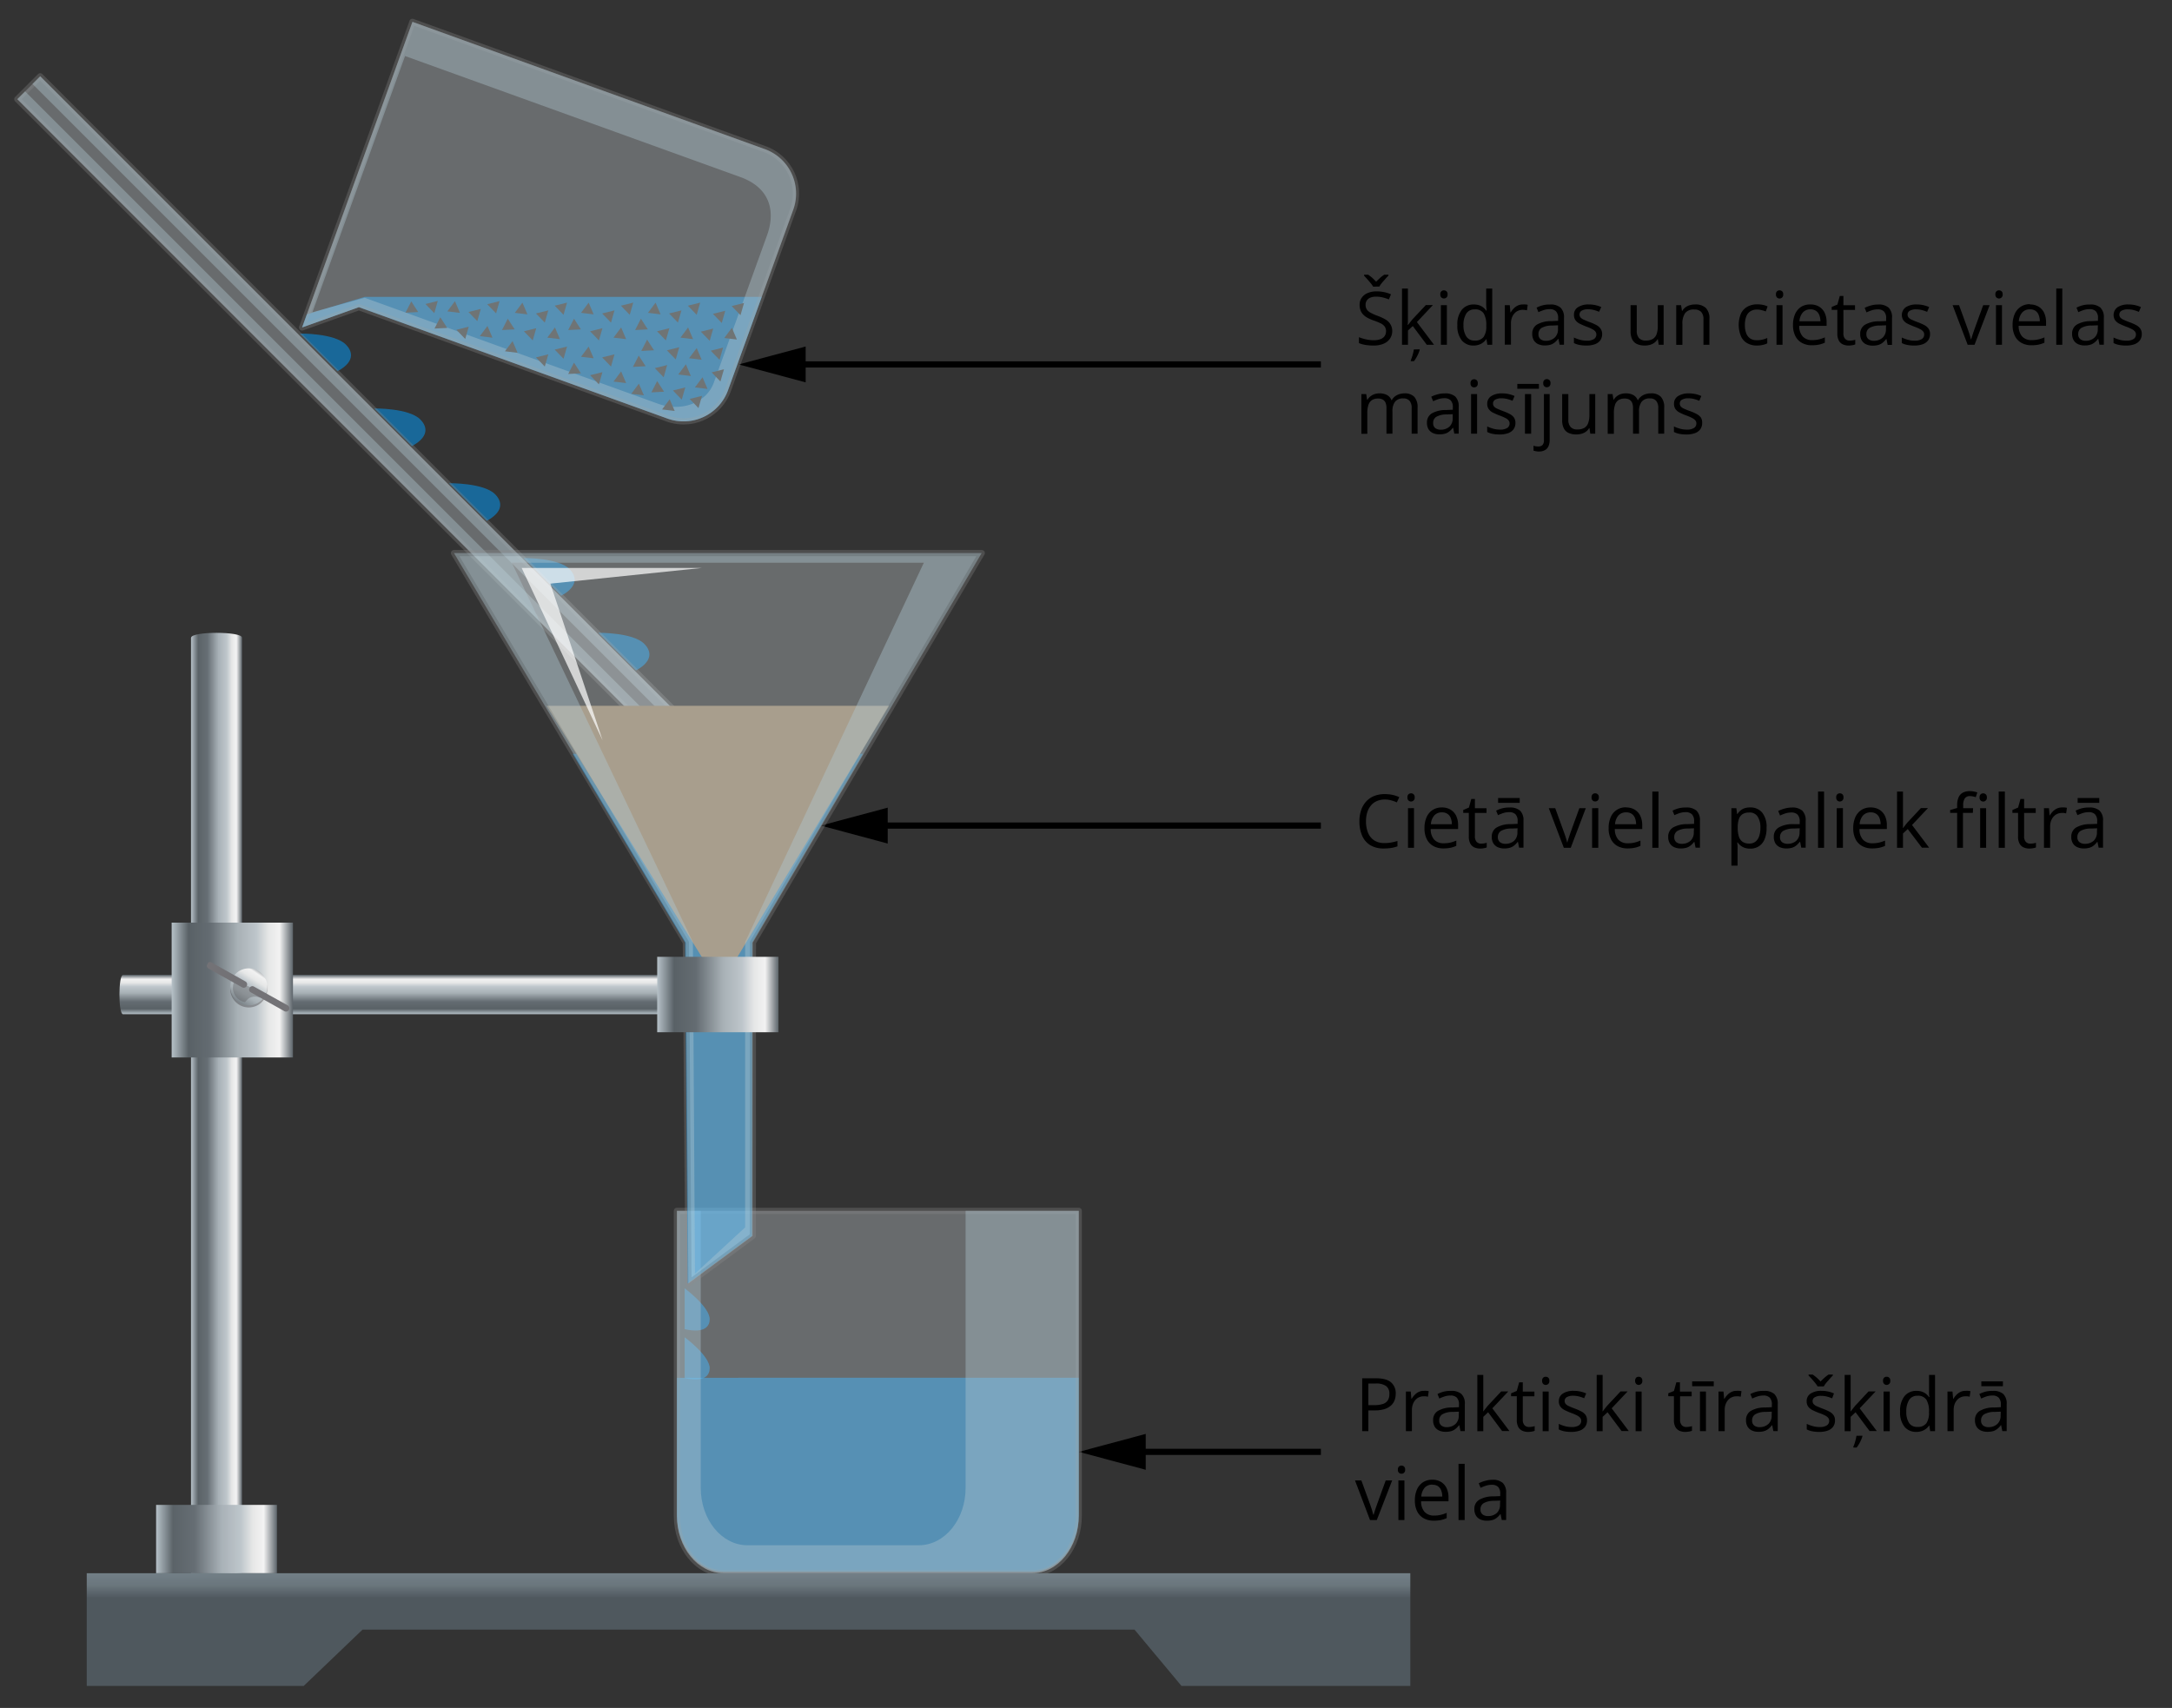 <svg xmlns="http://www.w3.org/2000/svg" xmlns:xlink="http://www.w3.org/1999/xlink" width="1271.666" height="1000" viewBox="0 0 1271.666 1000">
  <rect x="0" y="0" width="1271.666" height="1000" fill="#333333" stroke="none"/>
  <defs>
    <style>
      .a, .b {
        fill: none;
      }

      .a {
        stroke: #000;
        stroke-miterlimit: 10;
      }

      .a, .d, .s {
        stroke-width: 3.615px;
      }

      .c {
        fill: #009eff;
        opacity: 0.5;
      }

      .c, .d, .e, .f, .l, .n, .v {
        isolation: isolate;
      }

      .d, .f, .s {
        fill: #e4eef3;
        stroke: #8c8c8c;
        stroke-linecap: round;
        stroke-linejoin: round;
      }

      .d, .f, .r {
        opacity: 0.3;
      }

      .e, .u {
        fill: #b0c7d1;
      }

      .e, .t {
        opacity: 0.4;
      }

      .f {
        stroke-width: 3.615px;
      }

      .g {
        fill: url(#a);
      }

      .h {
        fill: url(#b);
      }

      .i {
        fill: #8e7c62;
      }

      .j {
        fill: url(#c);
      }

      .k {
        fill: url(#d);
      }

      .l {
        fill: #231f20;
        opacity: 0.32;
      }

      .m {
        fill: url(#e);
      }

      .n {
        fill: #595a5c;
        opacity: 0.37;
      }

      .o {
        fill: url(#f);
      }

      .p {
        fill: url(#g);
      }

      .q {
        fill: url(#h);
      }

      .v {
        fill: #fff;
        opacity: 0.7;
      }

      .w {
        fill: url(#i);
      }

      .x {
        fill: #6f7475;
      }
    </style>
    <linearGradient id="a" x1="384.27" y1="-313.525" x2="414.146" y2="-313.525" gradientTransform="translate(525.986 332.3) rotate(180)" gradientUnits="userSpaceOnUse">
      <stop offset="0" stop-color="#5e666c"/>
      <stop offset="0.11" stop-color="#f3f3f3"/>
      <stop offset="0.2" stop-color="#e6e7e7"/>
      <stop offset="0.3" stop-color="#bec6cb"/>
      <stop offset="0.46" stop-color="#a8b1b7"/>
      <stop offset="0.68" stop-color="#666e74"/>
      <stop offset="0.86" stop-color="#5b6368"/>
      <stop offset="1" stop-color="#b6c1c8"/>
    </linearGradient>
    <linearGradient id="b" x1="363.829" y1="1448.939" x2="434.587" y2="1448.939" gradientTransform="matrix(-1, 0, 0, 1, 525.986, -547.82)" xlink:href="#a"/>
    <linearGradient id="c" x1="5014.942" y1="-9394.85" x2="5038.004" y2="-9394.85" gradientTransform="translate(-9145.582 -4444.138) rotate(90)" gradientUnits="userSpaceOnUse">
      <stop offset="0" stop-color="#5c646a"/>
      <stop offset="0.11" stop-color="#f2f2f2"/>
      <stop offset="0.2" stop-color="#e6e7e7"/>
      <stop offset="0.3" stop-color="#bec6cb"/>
      <stop offset="0.46" stop-color="#a7b0b5"/>
      <stop offset="0.68" stop-color="#646c72"/>
      <stop offset="0.86" stop-color="#596166"/>
      <stop offset="1" stop-color="#b6c1c8"/>
    </linearGradient>
    <linearGradient id="d" x1="-1360.814" y1="-570.018" x2="-1289.802" y2="-570.018" gradientTransform="translate(-1189.294 9.66) rotate(180)" xlink:href="#c"/>
    <linearGradient id="e" x1="-1255.743" y1="-130.508" x2="-1233.513" y2="-164.252" gradientTransform="translate(-1102.644 436.01) rotate(180)" xlink:href="#c"/>
    <linearGradient id="f" x1="11861.558" y1="-6229.5" x2="11887.987" y2="-6229.5" gradientTransform="translate(-13208.321 195.75) rotate(29.389)" gradientUnits="userSpaceOnUse">
      <stop offset="0" stop-color="#737276"/>
      <stop offset="0.01" stop-color="#b3b4b7"/>
      <stop offset="0.03" stop-color="#a6a7ab"/>
      <stop offset="0.08" stop-color="#bebcbf"/>
      <stop offset="0.2" stop-color="#c5c4c6"/>
      <stop offset="0.44" stop-color="#9d9ea2"/>
      <stop offset="0.49" stop-color="#cfcecf"/>
      <stop offset="0.86" stop-color="#f3f1f1"/>
    </linearGradient>
    <linearGradient id="g" x1="11833.178" y1="-6229.515" x2="11859.567" y2="-6229.515" gradientTransform="translate(-13208.321 195.74) rotate(29.389)" gradientUnits="userSpaceOnUse">
      <stop offset="0" stop-color="#737276"/>
      <stop offset="0.01" stop-color="#b3b4b7"/>
      <stop offset="0.03" stop-color="#a6a7ab"/>
      <stop offset="0.08" stop-color="#bebcbf"/>
      <stop offset="0.17" stop-color="#c5c4c6"/>
      <stop offset="0.44" stop-color="#9d9ea2"/>
      <stop offset="0.52" stop-color="#e5e5e6"/>
      <stop offset="0.82" stop-color="#f3f1f1"/>
      <stop offset="0.86" stop-color="#f2f2f2"/>
      <stop offset="0.99" stop-color="#7a7c7f"/>
    </linearGradient>
    <linearGradient id="h" x1="438.251" y1="1540.937" x2="438.251" y2="1667.254" gradientTransform="translate(0 -632.95)" gradientUnits="userSpaceOnUse">
      <stop offset="0" stop-color="#829098"/>
      <stop offset="0.16" stop-color="#6a767d"/>
      <stop offset="0.22" stop-color="#4f585e"/>
      <stop offset="0.86" stop-color="#4f585e"/>
      <stop offset="1" stop-color="#657279"/>
    </linearGradient>
    <linearGradient id="i" x1="-1645.095" y1="-572.639" x2="-1574.083" y2="-572.639" gradientTransform="translate(-1189.294 9.66) rotate(180)" xlink:href="#c"/>
  </defs>
  <title>YCUZD_230920_5026_filtrēšanaAsset 1</title>
  <g>
    <g>
      <line class="a" x1="773.356" y1="213.378" x2="464.548" y2="213.378"/>
      <polygon points="471.706 202.877 432.522 213.378 471.706 223.879 471.706 202.877"/>
    </g>
    <g>
      <path d="M815.124,193.642a7.844,7.844,0,0,1-1.374,4.7,8.528,8.528,0,0,1-3.813,2.964,15.235,15.235,0,0,1-5.784,1.012,27.777,27.777,0,0,1-3.325-.181,20.417,20.417,0,0,1-2.874-.488,11.505,11.505,0,0,1-2.313-.777v-3.452a25.907,25.907,0,0,0,3.867,1.211,19.833,19.833,0,0,0,4.79.578,10.833,10.833,0,0,0,3.94-.632,5.076,5.076,0,0,0,2.44-1.808,5.225,5.225,0,0,0,.145-5.422,6.076,6.076,0,0,0-2.314-1.952,33.5,33.5,0,0,0-4.428-1.807,22.235,22.235,0,0,1-3.47-1.536,10.19,10.19,0,0,1-2.512-1.9,6.915,6.915,0,0,1-1.537-2.44,9.287,9.287,0,0,1-.524-3.2,7.034,7.034,0,0,1,1.265-4.247,7.757,7.757,0,0,1,3.489-2.711,13.038,13.038,0,0,1,5.132-.958,21.4,21.4,0,0,1,4.591.47,19.813,19.813,0,0,1,3.868,1.247l-1.211,3a26.263,26.263,0,0,0-3.615-1.157,16.254,16.254,0,0,0-3.867-.47,8.693,8.693,0,0,0-3.362.579,4.677,4.677,0,0,0-2.079,1.644,4.341,4.341,0,0,0-.722,2.531,4.881,4.881,0,0,0,.686,2.711,5.875,5.875,0,0,0,2.205,1.916,27.208,27.208,0,0,0,4.013,1.807,29.578,29.578,0,0,1,4.627,2.115,8.125,8.125,0,0,1,2.909,2.711A7.508,7.508,0,0,1,815.124,193.642Zm-11.188-25.81a15.039,15.039,0,0,0-1.5-2.132c-.632-.777-1.3-1.555-1.988-2.314s-1.283-1.391-1.807-1.952v-.578h2.422a24.7,24.7,0,0,1,2.367,1.807c.8.741,1.555,1.5,2.26,2.278.777-.778,1.554-1.537,2.367-2.278a20.8,20.8,0,0,1,2.35-1.807H812.9v.524c-.56.56-1.175,1.211-1.807,1.952s-1.392,1.536-2.025,2.314a14.92,14.92,0,0,0-1.482,2.132Z"/>
      <path d="M824.306,168.935v19.176c0,.813-.091,1.536-.109,2.151h.145c.289-.362.741-.9,1.3-1.627s1.066-1.3,1.446-1.807l7.717-8.224h4.139l-9.362,9.977,10.013,13.3h-4.229l-8.206-10.989-2.819,2.585v8.4h-3.489V168.935Zm6.886,35.6v.362a14.9,14.9,0,0,1-.723,2.006,22.961,22.961,0,0,1-1.193,2.4,15.574,15.574,0,0,1-1.446,2.168h-1.862v-.506a14.758,14.758,0,0,0,.687-1.807c.253-.759.488-1.554.687-2.386a16.167,16.167,0,0,0,.434-2.169Z"/>
      <path d="M845.4,170a2.154,2.154,0,0,1,1.5.561,2.187,2.187,0,0,1,.632,1.807,2.241,2.241,0,0,1-.632,1.807,2.173,2.173,0,0,1-1.5.579,2.1,2.1,0,0,1-1.5-.579,2.238,2.238,0,0,1-.614-1.807,2.187,2.187,0,0,1,.614-1.807A2.1,2.1,0,0,1,845.4,170Zm1.717,8.676v23.206h-3.507V178.677Z"/>
      <path d="M862.821,202.317a8.694,8.694,0,0,1-6.977-3.018,13.391,13.391,0,0,1-2.584-8.929,13.577,13.577,0,0,1,2.638-9.037,8.7,8.7,0,0,1,6.977-3.054,10.056,10.056,0,0,1,3.217.47,7.644,7.644,0,0,1,2.386,1.319,8.48,8.48,0,0,1,1.663,1.808h.253c0-.434-.109-1.03-.163-1.808s-.09-1.373-.09-1.807v-9.326h3.524v32.948h-2.838l-.542-3.289h-.144a8.163,8.163,0,0,1-1.663,1.807,7.653,7.653,0,0,1-2.386,1.338A9.457,9.457,0,0,1,862.821,202.317Zm.542-2.928a6.087,6.087,0,0,0,5.277-2.115,10.605,10.605,0,0,0,1.555-6.289v-.633a12.94,12.94,0,0,0-1.482-6.8,5.767,5.767,0,0,0-5.422-2.386,5.422,5.422,0,0,0-4.844,2.494,12.33,12.33,0,0,0-1.609,6.8A11.609,11.609,0,0,0,858.5,197,5.422,5.422,0,0,0,863.363,199.389Z"/>
      <path d="M891.648,178.261a13.413,13.413,0,0,1,1.446,0,8.274,8.274,0,0,1,1.356.2l-.434,3.253a10.148,10.148,0,0,0-2.585-.307,6.232,6.232,0,0,0-2.638.56,6.064,6.064,0,0,0-2.169,1.609,7.469,7.469,0,0,0-1.464,2.512,9.477,9.477,0,0,0-.524,3.271v12.453h-3.615V178.677h2.928l.379,4.283h.145a11.924,11.924,0,0,1,1.807-2.368,7.889,7.889,0,0,1,2.368-1.7A6.754,6.754,0,0,1,891.648,178.261Z"/>
      <path d="M907.5,178.3a8.789,8.789,0,0,1,6.163,1.807,7.737,7.737,0,0,1,2.024,5.947v15.778H913.12l-.687-3.416h-.163a11.991,11.991,0,0,1-2.042,2.115,7.251,7.251,0,0,1-2.44,1.3,11.544,11.544,0,0,1-3.4.434,9.193,9.193,0,0,1-3.759-.741,6,6,0,0,1-2.585-2.241,7.074,7.074,0,0,1-.94-3.814,6.091,6.091,0,0,1,2.748-5.422,16.158,16.158,0,0,1,8.386-2.024l4.012-.181v-1.41a5.565,5.565,0,0,0-1.3-4.211,5.077,5.077,0,0,0-3.615-1.211,11.631,11.631,0,0,0-3.47.524,27.276,27.276,0,0,0-3.145,1.247l-1.084-2.656a19,19,0,0,1,3.614-1.374A15.126,15.126,0,0,1,907.5,178.3Zm4.7,12.164-3.524.144a11.967,11.967,0,0,0-6.127,1.41,4.068,4.068,0,0,0-1.808,3.615,3.618,3.618,0,0,0,1.193,2.946,5.06,5.06,0,0,0,3.2.958,7.432,7.432,0,0,0,5.061-1.808,6.487,6.487,0,0,0,1.97-5.151Z"/>
      <path d="M938.025,195.539a6.158,6.158,0,0,1-1.1,3.742,6.919,6.919,0,0,1-3.181,2.277,14.264,14.264,0,0,1-4.916.759,20.694,20.694,0,0,1-4.229-.379,12.074,12.074,0,0,1-3.109-1.085v-3.235a21.882,21.882,0,0,0,3.4,1.265,14.227,14.227,0,0,0,4.012.578,7.626,7.626,0,0,0,4.374-.976,3.1,3.1,0,0,0,1.355-2.656,2.74,2.74,0,0,0-.542-1.681,5.416,5.416,0,0,0-1.807-1.41,25.234,25.234,0,0,0-3.525-1.518q-2.223-.869-3.849-1.681a6.974,6.974,0,0,1-2.494-2.06,5.2,5.2,0,0,1-.886-3.127,5.082,5.082,0,0,1,2.386-4.519,11.242,11.242,0,0,1,6.271-1.572,18.012,18.012,0,0,1,3.922.4,18.885,18.885,0,0,1,3.416,1.12l-1.3,2.765a22.8,22.8,0,0,0-3.073-1.048,13.855,13.855,0,0,0-3.325-.416,7.236,7.236,0,0,0-3.741.8,2.494,2.494,0,0,0-1.3,2.2,2.676,2.676,0,0,0,.6,1.807,5.407,5.407,0,0,0,1.933,1.3c.9.416,2.061.9,3.525,1.446a28.956,28.956,0,0,1,3.759,1.663,7.059,7.059,0,0,1,2.458,2.079A5.414,5.414,0,0,1,938.025,195.539Z"/>
      <path d="M974.028,178.677v23.206h-2.874l-.506-3.253h-.2a6.619,6.619,0,0,1-1.807,2.024,8.046,8.046,0,0,1-2.566,1.247,11.107,11.107,0,0,1-3.055.416,10.831,10.831,0,0,1-4.609-.886,5.849,5.849,0,0,1-2.8-2.765,10.558,10.558,0,0,1-.94-4.789v-15.2h3.615v14.947a6.29,6.29,0,0,0,1.319,4.337,5.167,5.167,0,0,0,4.013,1.428,7.642,7.642,0,0,0,4.12-.976,5.415,5.415,0,0,0,2.2-2.874,13.833,13.833,0,0,0,.669-4.645V178.677Z"/>
      <path d="M992.463,178.261a8.731,8.731,0,0,1,6.236,2.006,8.623,8.623,0,0,1,2.132,6.507v15.109h-3.488V187.009a6.217,6.217,0,0,0-1.319-4.356,5.242,5.242,0,0,0-4.049-1.428,6.255,6.255,0,0,0-5.422,2.169,10.851,10.851,0,0,0-1.536,6.38v12.145H981.4V178.677h2.838l.524,3.343h.181a7.117,7.117,0,0,1,1.807-2.06A8.392,8.392,0,0,1,989.3,178.7,10.3,10.3,0,0,1,992.463,178.261Z"/>
      <path d="M1028.629,202.317a11.465,11.465,0,0,1-5.531-1.3,8.768,8.768,0,0,1-3.741-4.013,17.4,17.4,0,0,1,0-13.555,9.182,9.182,0,0,1,3.886-3.976,11.993,11.993,0,0,1,5.639-1.283,15.835,15.835,0,0,1,3.362.343,10.56,10.56,0,0,1,2.656.886l-1.066,2.928a21.723,21.723,0,0,0-2.44-.759,11.481,11.481,0,0,0-2.6-.344,7.233,7.233,0,0,0-4.012,1.048,6.115,6.115,0,0,0-2.386,3.055,13.62,13.62,0,0,0-.8,4.952,13.144,13.144,0,0,0,.777,4.808,6.38,6.38,0,0,0,2.3,3.036,6.647,6.647,0,0,0,3.849,1.048,12.659,12.659,0,0,0,3.489-.379,16.842,16.842,0,0,0,2.693-.922v3.145a11.067,11.067,0,0,1-2.6.9A15.406,15.406,0,0,1,1028.629,202.317Z"/>
      <path d="M1041.913,170a2.152,2.152,0,0,1,1.5.561,2.188,2.188,0,0,1,.615,1.807,2.143,2.143,0,0,1-3.633,1.807,2.3,2.3,0,0,1-.6-1.807,2.24,2.24,0,0,1,.6-1.807A2.133,2.133,0,0,1,1041.913,170Zm1.717,8.676v23.206h-3.524V178.677Z"/>
      <path d="M1060.005,178.261a9.522,9.522,0,0,1,5.078,1.3,8.483,8.483,0,0,1,3.236,3.615,12.509,12.509,0,0,1,1.12,5.422v2.169h-16.031A9.142,9.142,0,0,0,1055.45,197a7.227,7.227,0,0,0,5.549,2.133,16.916,16.916,0,0,0,3.9-.4,21.711,21.711,0,0,0,3.506-1.192v3.108a17.853,17.853,0,0,1-3.488,1.139,20.4,20.4,0,0,1-4.067.361,11.818,11.818,0,0,1-5.838-1.373,9.322,9.322,0,0,1-3.867-4.013,13.851,13.851,0,0,1-1.374-6.47,15.364,15.364,0,0,1,1.265-6.507,9.617,9.617,0,0,1,3.615-4.211A9.765,9.765,0,0,1,1060.005,178.261Zm0,2.874a5.782,5.782,0,0,0-4.483,1.807,8.681,8.681,0,0,0-1.988,5.151h12.291a10.4,10.4,0,0,0-.651-3.615,5.169,5.169,0,0,0-1.9-2.44,5.546,5.546,0,0,0-3.325-.9Z"/>
      <path d="M1082.922,199.425a9.867,9.867,0,0,0,1.808-.144,7.081,7.081,0,0,0,1.482-.362v2.729a6.519,6.519,0,0,1-1.7.47,12.511,12.511,0,0,1-2.133.2,8.291,8.291,0,0,1-3.344-.651,5.094,5.094,0,0,1-2.4-2.187,8.574,8.574,0,0,1-.9-4.283V181.424h-3.308v-1.717l3.326-1.374,1.41-5.042h2.114v5.422h6.8v2.747h-6.8v13.664a4.574,4.574,0,0,0,1.012,3.271A3.509,3.509,0,0,0,1082.922,199.425Z"/>
      <path d="M1099.568,178.3a8.787,8.787,0,0,1,6.163,1.807,7.808,7.808,0,0,1,2.006,6.055v15.779h-2.566l-.669-3.416h-.2a12.648,12.648,0,0,1-2.042,2.114,7.226,7.226,0,0,1-2.44,1.3,11.51,11.51,0,0,1-3.4.433,9.029,9.029,0,0,1-3.759-.741,5.8,5.8,0,0,1-2.585-2.241,7.079,7.079,0,0,1-.958-3.813,6.059,6.059,0,0,1,2.766-5.423,16.074,16.074,0,0,1,8.386-2.024l4.03-.162v-1.41a5.566,5.566,0,0,0-1.283-4.211,5.109,5.109,0,0,0-3.615-1.211,11.572,11.572,0,0,0-3.47.524,25.443,25.443,0,0,0-3.126,1.247l-1.085-2.657a18.98,18.98,0,0,1,3.615-1.374A15.153,15.153,0,0,1,1099.568,178.3Zm4.7,12.164-3.615.144a11.846,11.846,0,0,0-6.108,1.41,4.085,4.085,0,0,0-1.808,3.615,3.509,3.509,0,0,0,1.211,2.946,5.06,5.06,0,0,0,3.2.958,7.468,7.468,0,0,0,5.061-1.808,6.487,6.487,0,0,0,1.97-5.151Z"/>
      <path d="M1130,195.539a6.166,6.166,0,0,1-1.12,3.742,6.878,6.878,0,0,1-3.163,2.277,14.466,14.466,0,0,1-4.934.759,20.454,20.454,0,0,1-4.212-.379,11.821,11.821,0,0,1-3.108-1.085v-3.235a21.542,21.542,0,0,0,3.38,1.265,14.425,14.425,0,0,0,4.03.578,7.568,7.568,0,0,0,4.356-.976,3.107,3.107,0,0,0,1.355-2.656,2.746,2.746,0,0,0-.542-1.681,5.324,5.324,0,0,0-1.807-1.41,25.977,25.977,0,0,0-3.507-1.518q-2.223-.869-3.849-1.681a6.818,6.818,0,0,1-2.5-2.06,5.641,5.641,0,0,1,1.5-7.646,11.17,11.17,0,0,1,6.253-1.572,18.012,18.012,0,0,1,3.922.4,19.632,19.632,0,0,1,3.434,1.12l-1.193,2.82a21.9,21.9,0,0,0-3.072-1.049,13.609,13.609,0,0,0-3.326-.415,7.225,7.225,0,0,0-3.741.8,2.491,2.491,0,0,0-1.3,2.2,2.6,2.6,0,0,0,.614,1.807,5.436,5.436,0,0,0,1.934,1.3c.886.415,2.061.9,3.506,1.445a29.4,29.4,0,0,1,3.778,1.663,6.839,6.839,0,0,1,2.44,2.079A5.24,5.24,0,0,1,1130,195.539Z"/>
      <path d="M1152.036,201.883l-8.82-23.206h3.777l5.1,14.043c.362.958.723,2.024,1.085,3.181s.614,2.078.759,2.783h.144c.181-.7.452-1.626.85-2.8l1.084-3.163,5.1-14.043h3.777l-8.838,23.206Z"/>
      <path d="M1170.4,170a2.1,2.1,0,0,1,1.482.561,2.188,2.188,0,0,1,.633,1.807,2.15,2.15,0,0,1-3.633,1.807,2.294,2.294,0,0,1-.615-1.807,2.239,2.239,0,0,1,.615-1.807A2.094,2.094,0,0,1,1170.4,170Zm1.717,8.676v23.206h-3.524V178.677Z"/>
      <path d="M1188.473,178.261a9.548,9.548,0,0,1,5.1,1.3,8.483,8.483,0,0,1,3.236,3.615,12.757,12.757,0,0,1,1.12,5.422v2.169h-16.031a9.145,9.145,0,0,0,2.024,6.235,7.227,7.227,0,0,0,5.549,2.133,16.753,16.753,0,0,0,3.9-.4,21.974,21.974,0,0,0,3.614-1.192v3.108a17.809,17.809,0,0,1-3.488,1.139,20.575,20.575,0,0,1-4.085.361,11.86,11.86,0,0,1-5.837-1.373,9.283,9.283,0,0,1-3.85-4.013,13.856,13.856,0,0,1-1.392-6.47,15.672,15.672,0,0,1,1.265-6.507,9.382,9.382,0,0,1,9.037-5.693Zm0,2.874a5.731,5.731,0,0,0-4.483,1.807,8.7,8.7,0,0,0-2.006,5.151h12.29a10.376,10.376,0,0,0-.65-3.615,5.249,5.249,0,0,0-1.808-2.44,5.553,5.553,0,0,0-3.38-.9Z"/>
      <path d="M1207.432,201.883h-3.524V168.935h3.524Z"/>
      <path d="M1223.59,178.3a8.789,8.789,0,0,1,6.163,1.807,7.81,7.81,0,0,1,2.006,5.947v15.778h-2.566l-.669-3.416h-.163a12.655,12.655,0,0,1-2.042,2.115,7.251,7.251,0,0,1-2.44,1.3,11.544,11.544,0,0,1-3.4.434,9.042,9.042,0,0,1-3.759-.741,5.815,5.815,0,0,1-2.585-2.241,7.074,7.074,0,0,1-.958-3.814,6.055,6.055,0,0,1,2.766-5.422,16.055,16.055,0,0,1,8.386-2.024l3.994-.181v-1.41a5.568,5.568,0,0,0-1.283-4.211,5.118,5.118,0,0,0-3.615-1.211,11.631,11.631,0,0,0-3.47.524,25.844,25.844,0,0,0-3.127,1.247l-1.084-2.656a18.847,18.847,0,0,1,3.615-1.374A15.137,15.137,0,0,1,1223.59,178.3Zm4.7,12.164-3.615.144a11.85,11.85,0,0,0-6.109,1.41,4.084,4.084,0,0,0-1.807,3.615,3.506,3.506,0,0,0,1.211,2.946,5.06,5.06,0,0,0,3.2.958,7.468,7.468,0,0,0,5.061-1.808,6.487,6.487,0,0,0,1.97-5.151Z"/>
      <path d="M1253.972,195.539a6.167,6.167,0,0,1-1.121,3.742,6.873,6.873,0,0,1-3.163,2.277,14.458,14.458,0,0,1-4.934.759,20.45,20.45,0,0,1-4.211-.379,11.828,11.828,0,0,1-3.109-1.085v-3.235a21.579,21.579,0,0,0,3.38,1.265,14.437,14.437,0,0,0,4.031.578,7.565,7.565,0,0,0,4.355-.976,3.108,3.108,0,0,0,1.356-2.656,2.753,2.753,0,0,0-.542-1.681,5.318,5.318,0,0,0-1.808-1.41,26.02,26.02,0,0,0-3.506-1.518q-2.223-.869-3.85-1.681a6.815,6.815,0,0,1-2.494-2.06,5.64,5.64,0,0,1,1.5-7.646,11.176,11.176,0,0,1,6.254-1.572,18.012,18.012,0,0,1,3.922.4,19.659,19.659,0,0,1,3.434,1.12l-1.193,2.82a21.908,21.908,0,0,0-3.073-1.049,13.607,13.607,0,0,0-3.325-.415,7.231,7.231,0,0,0-3.742.8,2.5,2.5,0,0,0-1.3,2.2,2.6,2.6,0,0,0,.615,1.807,5.418,5.418,0,0,0,1.934,1.3c.885.415,2.06.9,3.506,1.445a29.326,29.326,0,0,1,3.777,1.663,6.83,6.83,0,0,1,2.44,2.079A5.24,5.24,0,0,1,1253.972,195.539Z"/>
      <path d="M822.227,230.313a7.7,7.7,0,0,1,5.784,1.988,9.04,9.04,0,0,1,1.952,6.435v15.2h-3.471V238.9a6.357,6.357,0,0,0-1.211-4.211,4.537,4.537,0,0,0-3.614-1.41,5.875,5.875,0,0,0-4.9,1.934,9.229,9.229,0,0,0-1.518,5.748v12.977h-3.507V238.9a7.884,7.884,0,0,0-.542-3.127,3.761,3.761,0,0,0-1.608-1.807,5.259,5.259,0,0,0-2.693-.614,6.475,6.475,0,0,0-3.706.939,5.428,5.428,0,0,0-2.024,2.838,14.68,14.68,0,0,0-.632,4.609v12.272H797.05V230.729h2.838l.524,3.289h.253a7.108,7.108,0,0,1,1.808-2.042,8.017,8.017,0,0,1,2.367-1.247,8.936,8.936,0,0,1,2.8-.416,9.044,9.044,0,0,1,4.428.976,5.769,5.769,0,0,1,2.6,3h.2a7.229,7.229,0,0,1,3.127-3A9.741,9.741,0,0,1,822.227,230.313Z"/>
      <path d="M845.849,230.349a8.787,8.787,0,0,1,6.164,1.808,7.81,7.81,0,0,1,2.024,5.946v15.778H851.47l-.687-3.416h-.162a12.622,12.622,0,0,1-2.043,2.115,7.211,7.211,0,0,1-2.439,1.3,11.478,11.478,0,0,1-3.4.434,9.031,9.031,0,0,1-3.76-.741,5.893,5.893,0,0,1-2.584-2.241,7.074,7.074,0,0,1-.94-3.814A6.108,6.108,0,0,1,838.2,242.1a16.1,16.1,0,0,1,8.386-2.024l4.013-.181v-1.319a5.566,5.566,0,0,0-1.3-4.211,5.075,5.075,0,0,0-3.614-1.211,11.616,11.616,0,0,0-3.488.524,28.008,28.008,0,0,0-3.127,1.247l-1.085-2.657a19.1,19.1,0,0,1,3.615-1.373A15.01,15.01,0,0,1,845.849,230.349Zm4.7,12.164-3.525.145a11.969,11.969,0,0,0-6.127,1.409,4.067,4.067,0,0,0-1.807,3.615,3.61,3.61,0,0,0,1.193,2.946,5.06,5.06,0,0,0,3.2.958,7.43,7.43,0,0,0,5.06-1.717,6.49,6.49,0,0,0,1.97-5.151Z"/>
      <path d="M863.092,222.054a2.147,2.147,0,0,1,1.5.56,2.206,2.206,0,0,1,.614,1.807,2.242,2.242,0,0,1-.614,1.808,2.177,2.177,0,0,1-1.5.578,2.114,2.114,0,0,1-1.518-.578,2.3,2.3,0,0,1-.6-1.808,2.256,2.256,0,0,1,.6-1.807A2.092,2.092,0,0,1,863.092,222.054Zm1.717,8.675v23.207h-3.525V230.729Z"/>
      <path d="M887.256,247.61a6.058,6.058,0,0,1-1.12,3.741,6.634,6.634,0,0,1-3.163,2.277,14.27,14.27,0,0,1-4.934.759,20.375,20.375,0,0,1-4.211-.379,11.828,11.828,0,0,1-3.109-1.085v-3.235a22.13,22.13,0,0,0,3.38,1.265,14.463,14.463,0,0,0,4.03.579,7.584,7.584,0,0,0,4.356-.976,3.106,3.106,0,0,0,1.355-2.657,2.74,2.74,0,0,0-.542-1.681,5.154,5.154,0,0,0-1.807-1.41,25.124,25.124,0,0,0-3.506-1.518,40.828,40.828,0,0,1-3.85-1.681,6.96,6.96,0,0,1-2.494-2.042,5.186,5.186,0,0,1-.886-3.145,5.08,5.08,0,0,1,2.386-4.518,11.165,11.165,0,0,1,6.253-1.573,18.176,18.176,0,0,1,3.94.4,19.9,19.9,0,0,1,3.416,1.121l-1.193,2.819a21.847,21.847,0,0,0-3.072-1.048,13.61,13.61,0,0,0-3.326-.416,7.232,7.232,0,0,0-3.723.795,2.494,2.494,0,0,0-1.3,2.205,2.677,2.677,0,0,0,.6,1.808,5.433,5.433,0,0,0,1.934,1.3c.886.416,2.061.9,3.525,1.446a28.881,28.881,0,0,1,3.759,1.663,7.064,7.064,0,0,1,2.458,2.078A5.422,5.422,0,0,1,887.256,247.61Z"/>
      <path d="M901.01,224.783v2.837H888.359v-2.837Zm-4.554,29.153h-3.615V230.729h3.615Z"/>
      <path d="M901.065,264.364a9.449,9.449,0,0,1-1.808-.163,13.184,13.184,0,0,1-1.41-.361v-2.874a12.1,12.1,0,0,0,1.338.344,9.746,9.746,0,0,0,1.536.108,3.418,3.418,0,0,0,2.332-.8,3.943,3.943,0,0,0,.885-2.928V230.729H907.3v26.876a8.865,8.865,0,0,1-.669,3.614,4.809,4.809,0,0,1-2.078,2.314A7.018,7.018,0,0,1,901.065,264.364Zm2.476-40.015a2.205,2.205,0,0,1,.614-1.807,2.1,2.1,0,0,1,1.5-.561,2.151,2.151,0,0,1,1.5.561,2.206,2.206,0,0,1,.633,1.807,2.239,2.239,0,0,1-.633,1.807,2.169,2.169,0,0,1-1.5.579,2.1,2.1,0,0,1-1.5-.579,2.238,2.238,0,0,1-.614-1.807Z"/>
      <path d="M933.977,230.729v23.207H931.1l-.506-3.254h-.2a6.636,6.636,0,0,1-1.807,2.025,8.072,8.072,0,0,1-2.567,1.247,11.143,11.143,0,0,1-3.054.415,10.84,10.84,0,0,1-4.609-.885,5.851,5.851,0,0,1-2.8-2.766,10.5,10.5,0,0,1-.94-4.789v-15.2h3.615v14.947a6.289,6.289,0,0,0,1.319,4.338,5.169,5.169,0,0,0,4.012,1.427,7.637,7.637,0,0,0,4.121-.976,5.418,5.418,0,0,0,2.205-2.873,13.862,13.862,0,0,0,.669-4.645V230.729Z"/>
      <path d="M966.618,230.313A7.719,7.719,0,0,1,972.4,232.3a9.04,9.04,0,0,1,1.952,6.435v15.2h-3.471V238.9a6.265,6.265,0,0,0-1.229-4.211,4.5,4.5,0,0,0-3.614-1.41,5.839,5.839,0,0,0-4.88,1.934,9.034,9.034,0,0,0-1.536,5.748v12.977H956.1V238.9a7.884,7.884,0,0,0-.542-3.127,3.943,3.943,0,0,0-1.609-1.807,5.257,5.257,0,0,0-2.693-.614,6.431,6.431,0,0,0-3.705.939,5.428,5.428,0,0,0-2.024,2.838,14.71,14.71,0,0,0-.633,4.609v12.272h-3.614V230.729h2.855l.524,3.289h.181a7.249,7.249,0,0,1,1.807-2.042,7.8,7.8,0,0,1,2.368-1.247,8.841,8.841,0,0,1,2.8-.416,9.164,9.164,0,0,1,4.428.976,5.769,5.769,0,0,1,2.6,3h.181a7.233,7.233,0,0,1,3.145-3A9.745,9.745,0,0,1,966.618,230.313Z"/>
      <path d="M996.584,247.61a6.17,6.17,0,0,1-1.1,3.741,6.67,6.67,0,0,1-3.181,2.277,14.27,14.27,0,0,1-4.934.759,20.529,20.529,0,0,1-4.212-.379,12.08,12.08,0,0,1-3.108-1.085v-3.235a22.13,22.13,0,0,0,3.38,1.265,14.463,14.463,0,0,0,4.03.579,7.628,7.628,0,0,0,4.374-.976,3.106,3.106,0,0,0,1.355-2.657,2.746,2.746,0,0,0-.542-1.681,5.428,5.428,0,0,0-1.807-1.41,24.033,24.033,0,0,0-3.507-1.518,40.811,40.811,0,0,1-3.849-1.681,6.96,6.96,0,0,1-2.494-2.042,5.311,5.311,0,0,1-.886-3.145,5.078,5.078,0,0,1,2.386-4.518,11.163,11.163,0,0,1,6.253-1.573,18.176,18.176,0,0,1,3.94.4,19.341,19.341,0,0,1,3.416,1.121l-1.193,2.819a21.618,21.618,0,0,0-3.054-1.048,13.813,13.813,0,0,0-3.326-.416,7.228,7.228,0,0,0-3.741.795,2.494,2.494,0,0,0-1.3,2.205,2.677,2.677,0,0,0,.6,1.808,5.433,5.433,0,0,0,1.934,1.3c.9.416,2.061.9,3.615,1.446a28.821,28.821,0,0,1,3.759,1.663,7.046,7.046,0,0,1,2.458,2.078A5.42,5.42,0,0,1,996.584,247.61Z"/>
    </g>
    <g>
      <line class="a" x1="773.356" y1="483.381" x2="512.588" y2="483.381"/>
      <polygon points="519.746 472.88 480.562 483.381 519.746 493.9 519.746 472.88"/>
    </g>
    <g>
      <path d="M810.8,468.109A11.617,11.617,0,0,0,806.2,469a9.024,9.024,0,0,0-3.47,2.548,11.315,11.315,0,0,0-2.205,4.012,17.1,17.1,0,0,0-.76,5.3,17.569,17.569,0,0,0,1.211,6.759,9.688,9.688,0,0,0,3.615,4.447,11.071,11.071,0,0,0,6.073,1.554,20.7,20.7,0,0,0,3.9-.344,31.861,31.861,0,0,0,3.615-.885v3.145a18.955,18.955,0,0,1-3.615.94,28.536,28.536,0,0,1-4.428.307,14.79,14.79,0,0,1-7.9-1.952,12.078,12.078,0,0,1-4.735-5.549,20.6,20.6,0,0,1-1.59-8.458,19.581,19.581,0,0,1,.994-6.416,14.3,14.3,0,0,1,2.873-5.043,12.89,12.89,0,0,1,4.663-3.271,16.545,16.545,0,0,1,6.344-1.139,21.952,21.952,0,0,1,4.537.452,17.692,17.692,0,0,1,3.94,1.337l-1.446,3.055a22.112,22.112,0,0,0-3.253-1.175A14.294,14.294,0,0,0,810.8,468.109Z"/>
      <path d="M826.149,464.494a2.151,2.151,0,0,1,1.5.561,2.2,2.2,0,0,1,.615,1.807,2.143,2.143,0,0,1-3.633,1.807,2.3,2.3,0,0,1-.6-1.807,2.259,2.259,0,0,1,.6-1.807A2.169,2.169,0,0,1,826.149,464.494Zm1.717,8.676v23.206H824.36V473.188Z"/>
      <path d="M844.241,472.772a9.528,9.528,0,0,1,5.079,1.3,8.737,8.737,0,0,1,3.253,3.615,12.747,12.747,0,0,1,1.12,5.512v2.187H837.662a9.038,9.038,0,0,0,2.024,6.218,7.23,7.23,0,0,0,5.549,2.132,16.97,16.97,0,0,0,3.9-.4,21.647,21.647,0,0,0,3.506-1.175v3.091a16.7,16.7,0,0,1-3.488,1.138,20.323,20.323,0,0,1-4.067.362,11.832,11.832,0,0,1-5.838-1.374,9.325,9.325,0,0,1-3.867-4.012,13.8,13.8,0,0,1-1.374-6.471,15.359,15.359,0,0,1,1.265-6.506,9.518,9.518,0,0,1,3.615-4.211A9.651,9.651,0,0,1,844.241,472.772Zm0,2.874a5.8,5.8,0,0,0-4.5,1.807,8.675,8.675,0,0,0-1.988,5.151h12.29a10.214,10.214,0,0,0-.65-3.615,5.141,5.141,0,0,0-1.9-2.458,5.524,5.524,0,0,0-3.289-.885Z"/>
      <path d="M867.158,493.954a9.973,9.973,0,0,0,1.808-.162,7.081,7.081,0,0,0,1.482-.362v2.747a7.465,7.465,0,0,1-1.7.452,12.312,12.312,0,0,1-2.133.2,8.365,8.365,0,0,1-3.344-.651,5.094,5.094,0,0,1-2.4-2.187,8.574,8.574,0,0,1-.9-4.283V475.935h-3.271v-1.7l3.325-1.392,1.392-5.042h2.114v5.422h6.8v2.747h-6.8v13.664a4.668,4.668,0,0,0,1.013,3.271A3.45,3.45,0,0,0,867.158,493.954Z"/>
      <path d="M883.8,472.808a8.783,8.783,0,0,1,6.163,1.808,7.8,7.8,0,0,1,2.006,5.946V496.34h-2.548l-.687-3.416h-.162a12.661,12.661,0,0,1-2.043,2.115,7.224,7.224,0,0,1-2.44,1.3,11.507,11.507,0,0,1-3.4.434,9.045,9.045,0,0,1-3.759-.741,5.778,5.778,0,0,1-2.584-2.241,7.056,7.056,0,0,1-.94-3.814,6.073,6.073,0,0,1,2.747-5.422,16.1,16.1,0,0,1,8.386-2.024l3.994-.163v-1.428a5.564,5.564,0,0,0-1.283-4.211,5.117,5.117,0,0,0-3.614-1.211,11.638,11.638,0,0,0-3.471.524,26.992,26.992,0,0,0-3.126,1.247l-1.085-2.656a18.847,18.847,0,0,1,3.615-1.374A15.847,15.847,0,0,1,883.8,472.808Zm4.7,12.164-3.614.144a11.847,11.847,0,0,0-6.109,1.41,4.087,4.087,0,0,0-1.808,3.615,3.616,3.616,0,0,0,1.211,2.946,5.062,5.062,0,0,0,3.2.958,7.432,7.432,0,0,0,5.061-1.717,6.455,6.455,0,0,0,1.97-5.151Zm1.266-17.731v2.838H877.117v-2.838Z"/>
      <path d="M915.6,496.394l-8.82-23.206h3.777l5.1,14.043c.362.958.723,2.024,1.084,3.181a21.184,21.184,0,0,1,.76,2.8h.162c.163-.723.452-1.644.85-2.819s.741-2.223,1.066-3.163l5.115-14.043h3.759l-8.82,23.206Z"/>
      <path d="M933.959,464.494a2.152,2.152,0,0,1,1.5.561,2.2,2.2,0,0,1,.614,1.807,2.238,2.238,0,0,1-.614,1.807,2.081,2.081,0,0,1-1.5.579,2.044,2.044,0,0,1-1.519-.579,2.3,2.3,0,0,1-.6-1.807,2.259,2.259,0,0,1,.6-1.807A2.1,2.1,0,0,1,933.959,464.494Zm1.807,8.676v23.206h-3.615V473.188Z"/>
      <path d="M952.051,472.772a9.525,9.525,0,0,1,5.078,1.3,8.566,8.566,0,0,1,3.235,3.615,12.5,12.5,0,0,1,1.121,5.512v2.187H945.454a9.124,9.124,0,0,0,2.042,6.218,7.23,7.23,0,0,0,5.549,2.132,16.693,16.693,0,0,0,3.885-.4,21.224,21.224,0,0,0,3.525-1.175v3.091a16.724,16.724,0,0,1-3.488,1.138,20.477,20.477,0,0,1-4.067.362,11.83,11.83,0,0,1-5.838-1.374,9.333,9.333,0,0,1-3.868-4.012,13.814,13.814,0,0,1-1.373-6.471,15.658,15.658,0,0,1,1.247-6.506,9.38,9.38,0,0,1,9.037-5.693Zm0,2.874a5.782,5.782,0,0,0-4.483,1.807,8.675,8.675,0,0,0-1.988,5.151h12.326a10.214,10.214,0,0,0-.65-3.615,5.141,5.141,0,0,0-1.9-2.458,5.55,5.55,0,0,0-3.362-.885Z"/>
      <path d="M971.01,496.394H967.4V463.446h3.615Z"/>
      <path d="M987.1,472.808a8.787,8.787,0,0,1,6.164,1.808,7.81,7.81,0,0,1,2.024,5.946V496.34h-2.567l-.686-3.416h-.163a12.622,12.622,0,0,1-2.043,2.115,7.229,7.229,0,0,1-2.439,1.3,11.511,11.511,0,0,1-3.4.434,9.178,9.178,0,0,1-3.76-.741,5.788,5.788,0,0,1-2.584-2.241,7.065,7.065,0,0,1-.94-3.814,6.108,6.108,0,0,1,2.747-5.422,16.1,16.1,0,0,1,8.386-2.024l4.013-.163v-1.428a5.566,5.566,0,0,0-1.3-4.211,5.075,5.075,0,0,0-3.614-1.211,11.648,11.648,0,0,0-3.488.524,28.2,28.2,0,0,0-3.127,1.247l-1.085-2.656a19.1,19.1,0,0,1,3.615-1.374A15.662,15.662,0,0,1,987.1,472.808Zm4.7,12.164-3.615.144a11.967,11.967,0,0,0-6.127,1.41,4.068,4.068,0,0,0-1.808,3.615,3.618,3.618,0,0,0,1.193,2.946,5.062,5.062,0,0,0,3.2.958,7.43,7.43,0,0,0,5.061-1.717,6.455,6.455,0,0,0,1.97-5.151Z"/>
      <path d="M1024.779,472.772a8.745,8.745,0,0,1,6.94,2.982,13.447,13.447,0,0,1,2.567,9.037,16.4,16.4,0,0,1-1.175,6.651,9.037,9.037,0,0,1-3.344,4.067,9.14,9.14,0,0,1-5.06,1.373,9.945,9.945,0,0,1-3.253-.488,7.582,7.582,0,0,1-2.386-1.319,8.6,8.6,0,0,1-1.663-1.807h-.253c0,.542.108,1.21.163,1.988s0,1.446,0,2.024v9.543H1013.7V473.188h2.892l.47,3.434h.162a9.343,9.343,0,0,1,1.663-1.934,7.37,7.37,0,0,1,2.386-1.41A9.666,9.666,0,0,1,1024.779,472.772Zm-.614,2.964a7.226,7.226,0,0,0-3.886.922,5.42,5.42,0,0,0-2.151,2.783,14.621,14.621,0,0,0-.723,4.663v.669a16.378,16.378,0,0,0,.651,4.97,5.868,5.868,0,0,0,2.15,3.109,6.814,6.814,0,0,0,4.013,1.048,5.546,5.546,0,0,0,3.614-1.157,6.915,6.915,0,0,0,2.151-3.253,15.042,15.042,0,0,0,.705-4.807,11.7,11.7,0,0,0-1.59-6.525,5.423,5.423,0,0,0-5.025-2.422Z"/>
      <path d="M1049.016,472.808a8.821,8.821,0,0,1,6.163,1.808,7.807,7.807,0,0,1,2.006,5.946V496.34h-2.566l-.669-3.416h-.253a12.665,12.665,0,0,1-2.024,2.115,7.123,7.123,0,0,1-2.458,1.3,11.413,11.413,0,0,1-3.4.434,9.177,9.177,0,0,1-3.759-.741,5.872,5.872,0,0,1-2.585-2.241,7.229,7.229,0,0,1-.94-3.814,6.073,6.073,0,0,1,2.765-5.422,16.061,16.061,0,0,1,8.387-2.024l4.012.036V481.14a5.639,5.639,0,0,0-1.283-4.211,5.118,5.118,0,0,0-3.615-1.211,11.594,11.594,0,0,0-3.47.524,27.1,27.1,0,0,0-3.145,1.247l-1.066-2.657a18.462,18.462,0,0,1,3.614-1.373A15.824,15.824,0,0,1,1049.016,472.808Zm4.7,12.164-3.615.144a11.969,11.969,0,0,0-6.127,1.41,4.1,4.1,0,0,0-1.807,3.615,3.486,3.486,0,0,0,1.211,2.946,5.006,5.006,0,0,0,3.2.958,7.463,7.463,0,0,0,5.06-1.717,6.528,6.528,0,0,0,1.971-5.151Z"/>
      <path d="M1067.957,496.394h-3.524V463.446h3.524Z"/>
      <path d="M1077.193,464.494a2.152,2.152,0,0,1,1.5.561,2.2,2.2,0,0,1,.615,1.807,2.143,2.143,0,0,1-3.633,1.807,2.3,2.3,0,0,1-.6-1.807,2.256,2.256,0,0,1,.6-1.807A2.165,2.165,0,0,1,1077.193,464.494ZM1079,473.17v23.206h-3.615V473.188Z"/>
      <path d="M1095.267,472.772a9.525,9.525,0,0,1,5.078,1.3,8.73,8.73,0,0,1,3.253,3.615,12.762,12.762,0,0,1,1.121,5.512v2.187h-16.031a9.038,9.038,0,0,0,2.024,6.218,7.23,7.23,0,0,0,5.549,2.132,16.956,16.956,0,0,0,3.9-.4,21.626,21.626,0,0,0,3.507-1.175v3.091a16.724,16.724,0,0,1-3.488,1.138,20.329,20.329,0,0,1-4.067.362,11.83,11.83,0,0,1-5.838-1.374,9.333,9.333,0,0,1-3.868-4.012,13.814,13.814,0,0,1-1.373-6.471,15.359,15.359,0,0,1,1.265-6.506,9.512,9.512,0,0,1,3.615-4.211A9.651,9.651,0,0,1,1095.267,472.772Zm0,2.874a5.8,5.8,0,0,0-4.5,1.807,8.675,8.675,0,0,0-1.988,5.151h12.29a10.214,10.214,0,0,0-.65-3.615,5.141,5.141,0,0,0-1.9-2.458,5.532,5.532,0,0,0-3.253-.885Z"/>
      <path d="M1114.172,463.446v19.176a12.965,12.965,0,0,1-.109,2.151h.145q.451-.542,1.3-1.627t1.464-1.807l7.7-8.224h4.139l-9.344,9.923,10.013,13.284h-4.229l-8.3-10.916-2.783,2.584v8.4h-3.489V463.446Z"/>
      <path d="M1155.072,475.935h-5.783v20.459h-3.416V475.935h-4.1v-1.681l4.1-1.175v-1.536a11.113,11.113,0,0,1,.867-4.753,5.653,5.653,0,0,1,2.513-2.711,8.617,8.617,0,0,1,4.03-.868,11.367,11.367,0,0,1,2.44.235,16.907,16.907,0,0,1,1.97.524l-.922,2.783a13.577,13.577,0,0,0-1.608-.433,7.744,7.744,0,0,0-1.808-.2,3.436,3.436,0,0,0-2.964,1.3,6.818,6.818,0,0,0-.976,4.067v1.7h5.784Zm6.073-11.423a2.1,2.1,0,0,1,1.482.561,2.206,2.206,0,0,1,.633,1.807,2.143,2.143,0,1,1-4.247,0,2.2,2.2,0,0,1,.614-1.807,2.1,2.1,0,0,1,1.518-.579Zm1.7,8.676v23.206h-3.506V473.188Z"/>
      <path d="M1173.815,496.394H1170.2V463.446h3.615Z"/>
      <path d="M1188.726,493.954a10.136,10.136,0,0,0,1.807-.162,7.066,7.066,0,0,0,1.482-.362v2.747a7.678,7.678,0,0,1-1.7.452,12.6,12.6,0,0,1-2.132.2,8.291,8.291,0,0,1-3.344-.651,5.02,5.02,0,0,1-2.4-2.187,8.388,8.388,0,0,1-.9-4.283V475.935h-3.307v-1.7l3.326-1.392,1.391-5.042h2.133v5.422h6.8v2.747h-6.8v13.664a4.659,4.659,0,0,0,.994,3.271A3.485,3.485,0,0,0,1188.726,493.954Z"/>
      <path d="M1207.324,472.772a14.279,14.279,0,0,1,1.463,0,8.975,8.975,0,0,1,1.356.2l-.452,3.253a9.591,9.591,0,0,1-1.265-.235,11.162,11.162,0,0,0-1.319,0,6.338,6.338,0,0,0-4.808,2.169,7.977,7.977,0,0,0-1.464,2.512,9.941,9.941,0,0,0-.524,3.271v12.453H1196.7V473.188h2.928l.38,4.283h.09a12.565,12.565,0,0,1,1.807-2.368,7.889,7.889,0,0,1,2.368-1.7A6.751,6.751,0,0,1,1207.324,472.772Z"/>
      <path d="M1223.1,472.808a8.764,8.764,0,0,1,6.163,1.808,7.734,7.734,0,0,1,2.024,5.946V496.34h-2.566l-.687-3.416h-.163a12.625,12.625,0,0,1-2.024,2.115,7.209,7.209,0,0,1-2.458,1.3,11.511,11.511,0,0,1-3.4.434,9.177,9.177,0,0,1-3.759-.741,5.872,5.872,0,0,1-2.585-2.241,7.074,7.074,0,0,1-.94-3.814,6.109,6.109,0,0,1,2.748-5.422,16.158,16.158,0,0,1,8.386-2.024l4.012-.163v-1.428a5.565,5.565,0,0,0-1.3-4.211,5.043,5.043,0,0,0-3.615-1.211,11.631,11.631,0,0,0-3.47.524,27.276,27.276,0,0,0-3.145,1.247l-1.084-2.656a19.047,19.047,0,0,1,3.615-1.374A15.813,15.813,0,0,1,1223.1,472.808Zm4.717,12.164-3.615.144a11.969,11.969,0,0,0-6.127,1.41,4.1,4.1,0,0,0-1.807,3.615,3.486,3.486,0,0,0,1.211,2.946,5.006,5.006,0,0,0,3.2.958,7.467,7.467,0,0,0,5.061-1.717,6.53,6.53,0,0,0,1.97-5.151Zm1.265-17.731v2.838h-12.651v-2.838Z"/>
    </g>
    <g>
      <line class="a" x1="773.356" y1="850.061" x2="663.648" y2="850.061"/>
      <polygon points="670.806 839.56 631.622 850.061 670.806 860.561 670.806 839.56"/>
    </g>
    <g>
      <path d="M805.654,806.991q6,0,8.747,2.35a8.294,8.294,0,0,1,2.765,6.705,11.108,11.108,0,0,1-.632,3.723,8.021,8.021,0,0,1-2.1,3.127,10.37,10.37,0,0,1-3.777,2.114,18.672,18.672,0,0,1-5.729.778h-3.778v12.163h-3.615v-30.96Zm-.344,3.072h-4.157v12.652h3.38a16.014,16.014,0,0,0,4.934-.633,5.416,5.416,0,0,0,2.982-2.06,6.507,6.507,0,0,0,.994-3.8,5.423,5.423,0,0,0-1.934-4.718A10.109,10.109,0,0,0,805.31,810.063Z"/>
      <path d="M833.668,814.329a13.749,13.749,0,0,1,1.464,0,8.98,8.98,0,0,1,1.355.2l-.452,3.253c-.379-.09-.795-.163-1.265-.235a11.293,11.293,0,0,0-1.3,0,6.177,6.177,0,0,0-2.639.56,6.307,6.307,0,0,0-2.187,1.609,7.628,7.628,0,0,0-1.446,2.512,9.514,9.514,0,0,0-.542,3.271v12.453h-3.524V814.745h2.837l.38,4.283h.163a11.1,11.1,0,0,1,1.807-2.368,7.831,7.831,0,0,1,2.349-1.7A6.815,6.815,0,0,1,833.668,814.329Z"/>
      <path d="M849.464,814.365a8.787,8.787,0,0,1,6.163,1.807,7.807,7.807,0,0,1,2.006,5.947V837.9h-2.548l-.687-3.416h-.162a12.661,12.661,0,0,1-2.043,2.115,7.241,7.241,0,0,1-2.44,1.3,11.54,11.54,0,0,1-3.4.434,9.045,9.045,0,0,1-3.759-.741,5.807,5.807,0,0,1-2.584-2.241,7.056,7.056,0,0,1-.94-3.814,6.072,6.072,0,0,1,2.747-5.422,16.059,16.059,0,0,1,8.386-2.024l3.994-.181V822.5a5.564,5.564,0,0,0-1.283-4.211,5.118,5.118,0,0,0-3.615-1.211,11.636,11.636,0,0,0-3.47.524,25.765,25.765,0,0,0-3.126,1.247l-1.085-2.656a18.847,18.847,0,0,1,3.615-1.374A15.137,15.137,0,0,1,849.464,814.365Zm4.7,12.164-3.614.144a11.847,11.847,0,0,0-6.109,1.41,4.087,4.087,0,0,0-1.808,3.615,3.616,3.616,0,0,0,1.211,2.946,5.066,5.066,0,0,0,3.2.958,7.468,7.468,0,0,0,5.061-1.808,6.455,6.455,0,0,0,1.97-5.151Z"/>
      <path d="M868.442,805v19.176a12.971,12.971,0,0,1-.109,2.151h.145q.452-.543,1.3-1.627t1.464-1.807l7.7-8.224h4.139l-9.344,9.9,10.013,13.3h-4.283l-8.206-10.989-2.819,2.693v8.4h-3.489V805Z"/>
      <path d="M895.245,835.493a9.952,9.952,0,0,0,1.807-.144,7.113,7.113,0,0,0,1.482-.362v2.747a7.452,7.452,0,0,1-1.7.452,12.5,12.5,0,0,1-2.132.2,8.291,8.291,0,0,1-3.344-.651,5.1,5.1,0,0,1-2.4-2.187,8.584,8.584,0,0,1-.9-4.283V817.492h-3.344v-1.717l3.325-1.374,1.41-5.042h2.115v5.422h6.8v2.747h-6.8v13.664a4.574,4.574,0,0,0,1.012,3.271A3.449,3.449,0,0,0,895.245,835.493Z"/>
      <path d="M905.005,806.087a2.154,2.154,0,0,1,1.5.561,2.205,2.205,0,0,1,.614,1.807,2.143,2.143,0,0,1-3.633,1.807,2.294,2.294,0,0,1-.6-1.807,2.259,2.259,0,0,1,.6-1.807A2.135,2.135,0,0,1,905.005,806.087Zm1.717,8.676v23.206H903.2V814.745Z"/>
      <path d="M929.169,831.607a6.171,6.171,0,0,1-1.1,3.742,6.67,6.67,0,0,1-3.181,2.277,14.318,14.318,0,0,1-4.934.759,20.524,20.524,0,0,1-4.212-.38,12.027,12.027,0,0,1-3.108-1.084v-3.235a22.371,22.371,0,0,0,3.379,1.265,14.437,14.437,0,0,0,4.031.578,7.568,7.568,0,0,0,4.356-.976,3.108,3.108,0,0,0,1.355-2.656,2.725,2.725,0,0,0-.524-1.681,5.416,5.416,0,0,0-1.807-1.41,24.033,24.033,0,0,0-3.507-1.518,41.335,41.335,0,0,1-3.849-1.681,6.982,6.982,0,0,1-2.5-2.042,5.192,5.192,0,0,1-.885-3.145,5.1,5.1,0,0,1,2.386-4.519,11.17,11.17,0,0,1,6.253-1.572,18.176,18.176,0,0,1,3.94.4,19.812,19.812,0,0,1,3.416,1.12l-1.193,2.82a21.188,21.188,0,0,0-3.072-1.049,13.658,13.658,0,0,0-3.326-.415,7.065,7.065,0,0,0-3.723.813,2.457,2.457,0,0,0-1.3,2.187,2.67,2.67,0,0,0,.6,1.807,5.436,5.436,0,0,0,1.934,1.3c.886.415,2.06.9,3.524,1.445a31.816,31.816,0,0,1,3.76,1.663,7.077,7.077,0,0,1,2.458,2.079A5.421,5.421,0,0,1,929.169,831.607Z"/>
      <path d="M938.314,805v19.176a13.089,13.089,0,0,1-.108,2.151h.145q.47-.543,1.3-1.627t1.464-1.807l7.7-8.224h4.139l-9.344,9.9,10.013,13.3h-4.229l-8.206-10.989-2.874,2.693v8.4h-3.488V805Z"/>
      <path d="M959.425,806.087a2.1,2.1,0,0,1,1.482.561,2.2,2.2,0,0,1,.632,1.807,2.149,2.149,0,0,1-3.633,1.807,2.966,2.966,0,0,1,0-3.614A2.1,2.1,0,0,1,959.425,806.087Zm1.717,8.676v23.206h-3.525V814.745Z"/>
      <path d="M987.33,835.493a10.232,10.232,0,0,0,1.808-.144,7.8,7.8,0,0,0,1.482-.362v2.747a7.93,7.93,0,0,1-1.808.452,12.291,12.291,0,0,1-2.132.2,8.417,8.417,0,0,1-3.344-.651,5.185,5.185,0,0,1-2.4-2.187,8.579,8.579,0,0,1-.885-4.283V817.492h-3.308v-1.717l3.326-1.374,1.392-5.042h2.114v5.422h6.868v2.747h-6.8v13.664a4.667,4.667,0,0,0,1.012,3.271A3.452,3.452,0,0,0,987.33,835.493Z"/>
      <path d="M1003.38,808.8v2.838H990.728V808.8Zm-4.573,29.153H995.3V814.745h3.506Z"/>
      <path d="M1016.791,814.329a13.749,13.749,0,0,1,1.464,0,8.98,8.98,0,0,1,1.355.2l-.452,3.253c-.379-.09-.795-.163-1.265-.235a11.162,11.162,0,0,0-1.319,0,6.157,6.157,0,0,0-2.621.56,6.307,6.307,0,0,0-2.187,1.609,7.628,7.628,0,0,0-1.446,2.512,9.49,9.49,0,0,0-.542,3.271v12.453h-3.615V814.745h2.91l.38,4.283h.162a11.074,11.074,0,0,1,1.808-2.368,7.831,7.831,0,0,1,2.349-1.7A6.82,6.82,0,0,1,1016.791,814.329Z"/>
      <path d="M1032.659,814.365a8.787,8.787,0,0,1,6.163,1.807,7.807,7.807,0,0,1,2.006,5.947V837.9h-2.566l-.669-3.416h-.162a12.661,12.661,0,0,1-2.043,2.115,7.241,7.241,0,0,1-2.44,1.3,11.537,11.537,0,0,1-3.4.434,9.047,9.047,0,0,1-3.76-.741,5.807,5.807,0,0,1-2.584-2.241,7.056,7.056,0,0,1-.94-3.814,6.072,6.072,0,0,1,2.747-5.422,16.059,16.059,0,0,1,8.386-2.024l3.995-.181V822.5a5.565,5.565,0,0,0-1.284-4.211,5.116,5.116,0,0,0-3.614-1.211,11.638,11.638,0,0,0-3.471.524,25.83,25.83,0,0,0-3.126,1.247l-1.085-2.656a18.847,18.847,0,0,1,3.615-1.374A15.141,15.141,0,0,1,1032.659,814.365Zm4.7,12.164-3.614.144a11.847,11.847,0,0,0-6.109,1.41,4.087,4.087,0,0,0-1.808,3.615,3.616,3.616,0,0,0,1.211,2.946,5.066,5.066,0,0,0,3.2.958,7.468,7.468,0,0,0,5.061-1.808,6.455,6.455,0,0,0,1.97-5.151Z"/>
      <path d="M1074.355,831.607a6.164,6.164,0,0,1-1.1,3.742,6.67,6.67,0,0,1-3.181,2.277,14.264,14.264,0,0,1-4.916.759,20.618,20.618,0,0,1-4.229-.38,12.034,12.034,0,0,1-3.109-1.084v-3.235a21.882,21.882,0,0,0,3.4,1.265,14.227,14.227,0,0,0,4.012.578,7.626,7.626,0,0,0,4.374-.976,3.1,3.1,0,0,0,1.355-2.656,2.74,2.74,0,0,0-.542-1.681,5.416,5.416,0,0,0-1.807-1.41,25.328,25.328,0,0,0-3.615-1.518,41.47,41.47,0,0,1-3.85-1.681,7.237,7.237,0,0,1-2.494-2.042,5.312,5.312,0,0,1-.885-3.145,5.1,5.1,0,0,1,2.385-4.519,11.245,11.245,0,0,1,6.272-1.572,18.012,18.012,0,0,1,3.922.4,18.936,18.936,0,0,1,3.416,1.12l-1.085,2.892a22.6,22.6,0,0,0-3.072-1.048,13.714,13.714,0,0,0-3.326-.416,7.1,7.1,0,0,0-3.741.813,2.457,2.457,0,0,0-1.3,2.187,2.673,2.673,0,0,0,.6,1.807,5.436,5.436,0,0,0,1.934,1.3c.9.416,2.061.9,3.524,1.446a33.5,33.5,0,0,1,3.778,1.662,7.233,7.233,0,0,1,2.44,2.079A5.275,5.275,0,0,1,1074.355,831.607Zm-10.193-19.881a17.142,17.142,0,0,0-1.519-2.132c-.632-.778-1.283-1.555-1.97-2.3l-1.807-1.97V804.8h2.4a22.418,22.418,0,0,1,2.367,1.807,27.2,27.2,0,0,1,2.278,2.278c.759-.8,1.536-1.555,2.349-2.278a20.567,20.567,0,0,1,2.35-1.807h2.494v.524c-.542.56-1.175,1.211-1.807,1.97s-1.374,1.518-2.006,2.3a12.446,12.446,0,0,0-1.483,2.132Z"/>
      <path d="M1083.519,805v19.176a12.971,12.971,0,0,1-.109,2.151h.145l1.319-1.627c.56-.723,1.048-1.3,1.446-1.807l7.7-8.224h4.139l-9.344,9.9,10.013,13.3H1094.6l-8.206-10.989-2.873,2.693v8.4h-3.507V805Zm6.868,35.6v.362a14.548,14.548,0,0,1-.7,2.006,23.183,23.183,0,0,1-1.211,2.4,15.525,15.525,0,0,1-1.446,2.169h-1.934v-.506a17.928,17.928,0,0,0,.705-1.807c.235-.759.47-1.554.687-2.386a19.43,19.43,0,0,0,.415-2.169Z"/>
      <path d="M1104.611,806.087a2.1,2.1,0,0,1,1.482.561,2.2,2.2,0,0,1,.632,1.807,2.149,2.149,0,0,1-3.633,1.807,2.3,2.3,0,0,1-.6-1.807,2.259,2.259,0,0,1,.6-1.807A2.1,2.1,0,0,1,1104.611,806.087Zm1.807,8.676v23.206H1102.8V814.745Z"/>
      <path d="M1122.016,838.385a8.731,8.731,0,0,1-6.977-3.018,13.356,13.356,0,0,1-2.566-8.929,13.574,13.574,0,0,1,2.62-9.037,8.75,8.75,0,0,1,6.995-3.054,9.63,9.63,0,0,1,3.217.488,7.934,7.934,0,0,1,4.049,3.145h.253c0-.434-.127-1.031-.181-1.808s0-1.391,0-1.807V805h3.506v32.948H1130.1l-.524-3.289h-.145a8.575,8.575,0,0,1-1.663,1.807,7.953,7.953,0,0,1-2.4,1.338A9.39,9.39,0,0,1,1122.016,838.385Zm.56-2.928a6.088,6.088,0,0,0,5.259-2.115,10.605,10.605,0,0,0,1.555-6.289v-.633a12.8,12.8,0,0,0-1.482-6.8,5.731,5.731,0,0,0-5.332-2.385,5.421,5.421,0,0,0-4.862,2.494,12.474,12.474,0,0,0-1.609,6.8,11.587,11.587,0,0,0,1.609,6.6A5.422,5.422,0,0,0,1122.576,835.457Z"/>
      <path d="M1150.843,814.329a13.749,13.749,0,0,1,1.464,0,9.012,9.012,0,0,1,1.356.2l-.452,3.253c-.38-.09-.8-.163-1.265-.235a11.179,11.179,0,0,0-1.32,0,6.3,6.3,0,0,0-2.638.56,6.406,6.406,0,0,0-2.169,1.609,7.977,7.977,0,0,0-1.464,2.512,9.911,9.911,0,0,0-.524,3.271v12.453h-3.615V814.745h2.928l.379,4.283h.145a11.821,11.821,0,0,1,1.807-2.368,7.848,7.848,0,0,1,2.35-1.7A6.816,6.816,0,0,1,1150.843,814.329Z"/>
      <path d="M1166.712,814.365a8.789,8.789,0,0,1,6.163,1.807,7.81,7.81,0,0,1,2.006,5.947V837.9h-2.566l-.669-3.416h-.181a12.663,12.663,0,0,1-2.024,2.115,7.241,7.241,0,0,1-2.44,1.3,11.664,11.664,0,0,1-3.416.434,9.193,9.193,0,0,1-3.759-.741,6,6,0,0,1-2.585-2.241,7.24,7.24,0,0,1-.94-3.814,6.074,6.074,0,0,1,2.766-5.422,16.055,16.055,0,0,1,8.386-2.024l3.994-.181V822.5a5.636,5.636,0,0,0-1.283-4.211,5.118,5.118,0,0,0-3.615-1.211,11.636,11.636,0,0,0-3.47.524,25.765,25.765,0,0,0-3.126,1.247l-1.085-2.656a18.847,18.847,0,0,1,3.615-1.374A15.137,15.137,0,0,1,1166.712,814.365Zm4.7,12.164-3.615.144a11.85,11.85,0,0,0-6.109,1.41,4.084,4.084,0,0,0-1.807,3.615,3.509,3.509,0,0,0,1.211,2.946,5.006,5.006,0,0,0,3.2.958,7.468,7.468,0,0,0,5.061-1.808,6.455,6.455,0,0,0,1.97-5.151Zm1.265-17.731v2.838h-12.651V808.8Z"/>
      <path d="M802.129,890l-8.8-23.206h3.723l5.115,14.043c.344.958.705,2.024,1.085,3.181q.448,1.382.759,2.8h.271c.163-.722.452-1.644.849-2.819l1.085-3.163,5.1-14.043h3.777l-9,23.206Z"/>
      <path d="M820.546,858.121a2.151,2.151,0,0,1,1.5.561,2.206,2.206,0,0,1,.633,1.807,2.239,2.239,0,0,1-.633,1.807,2.075,2.075,0,0,1-1.5.579,2.026,2.026,0,0,1-1.5-.579,2.238,2.238,0,0,1-.614-1.807,2.206,2.206,0,0,1,.614-1.807A2.1,2.1,0,0,1,820.546,858.121Zm1.717,8.676V890h-3.524V866.8Z"/>
      <path d="M838.62,866.381a9.528,9.528,0,0,1,5.079,1.3,8.73,8.73,0,0,1,3.253,3.615,12.839,12.839,0,0,1,1.12,5.513V879H832.041a9.037,9.037,0,0,0,2.024,6.217,7.23,7.23,0,0,0,5.549,2.151,16.921,16.921,0,0,0,3.9-.416,21.647,21.647,0,0,0,3.506-1.175v3.091a16.945,16.945,0,0,1-3.47,1.138,20.65,20.65,0,0,1-4.085.362,11.85,11.85,0,0,1-5.837-1.374,9.322,9.322,0,0,1-3.868-4.012,13.8,13.8,0,0,1-1.374-6.47A15.361,15.361,0,0,1,829.655,872a9.529,9.529,0,0,1,3.615-4.211A9.654,9.654,0,0,1,838.62,866.381Zm0,2.874a5.8,5.8,0,0,0-4.5,1.807,8.81,8.81,0,0,0-1.989,5.151h12.291a10.215,10.215,0,0,0-.651-3.615,5.141,5.141,0,0,0-1.9-2.458,5.532,5.532,0,0,0-3.253-.795Z"/>
      <path d="M857.543,890h-3.615V857.055h3.615Z"/>
      <path d="M873.647,866.417a8.821,8.821,0,0,1,6.163,1.808,7.807,7.807,0,0,1,2.006,5.946v15.778H879.25l-.669-3.416h-.2a11.959,11.959,0,0,1-2.024,2.115,7.123,7.123,0,0,1-2.458,1.3,11.413,11.413,0,0,1-3.4.434,9.177,9.177,0,0,1-3.759-.741,5.872,5.872,0,0,1-2.585-2.241,7.238,7.238,0,0,1-.94-3.814,6.072,6.072,0,0,1,2.766-5.422,16.074,16.074,0,0,1,8.386-2.024l3.994-.163v-1.211a5.636,5.636,0,0,0-1.283-4.211,5.118,5.118,0,0,0-3.615-1.211,11.631,11.631,0,0,0-3.47.524,27.276,27.276,0,0,0-3.145,1.247l-1.066-2.656a18.387,18.387,0,0,1,3.615-1.374A15.834,15.834,0,0,1,873.647,866.417Zm4.7,12.164-3.615.144a11.98,11.98,0,0,0-6.127,1.41,4.1,4.1,0,0,0-1.807,3.615,3.486,3.486,0,0,0,1.211,2.946,5.006,5.006,0,0,0,3.2.958,7.463,7.463,0,0,0,5.06-1.717,6.49,6.49,0,0,0,1.97-5.151Z"/>
    </g>
    <rect class="b" width="1271.666" height="1000"/>
    <path class="c" d="M400.875,778.236c13.013,2.837,14.64-2.784,14.64-5.838,0-7.23-14.64-18.074-14.64-18.074Z"/>
    <path class="c" d="M400.875,806.883c13.013,2.855,14.64-2.784,14.64-5.838,0-7.23-14.64-18.074-14.64-18.074Z"/>
    <g>
      <path class="c" d="M631.6,806.666v80.012c0,18.544-12.254,33.563-27.346,33.563H423.7c-15.11,0-27.364-15-27.382-33.563V806.7Z"/>
      <path class="d" d="M604.258,921.126H423.684c-15.092,0-27.346-15-27.364-33.526h0V708.959H631.6v178.55c0,18.562-12.236,33.6-27.346,33.617Z"/>
      <path class="e" d="M631.622,708.959v178.55c0,18.562-12.254,33.6-27.364,33.617H423.7c-15.11,0-27.346-15-27.364-33.526h0V708.959h13.935V871.153c0,18.543,12.218,33.581,27.309,33.6h100.4c15.11,0,27.364-15.02,27.364-33.563h0V708.959Z"/>
    </g>
    <path class="c" d="M415.93,436.408c11.73-6.453,7.663-12.8,4.826-15.634-6.7-6.7-26.876-6.416-26.876-6.416Z"/>
    <path class="c" d="M372.318,392.579c11.748-6.452,7.682-12.814,4.862-15.634-6.669-6.723-26.894-6.434-26.894-6.434Z"/>
    <path class="c" d="M328.562,348.823c11.73-6.471,7.663-12.815,4.844-15.652-6.706-6.706-26.876-6.4-26.876-6.4Z"/>
    <path class="c" d="M284.986,304.976c11.73-6.453,7.663-12.815,4.844-15.634-6.7-6.7-26.912-6.416-26.912-6.416Z"/>
    <path class="c" d="M241.194,261.2c11.747-6.452,7.681-12.814,4.861-15.634-6.705-6.705-26.893-6.416-26.893-6.416Z"/>
    <path class="c" d="M197.618,217.372c11.748-6.47,7.681-12.814,4.844-15.651-6.706-6.706-26.876-6.417-26.876-6.417Z"/>
    <polygon class="c" points="335.285 441.396 401.074 551.863 402.628 751.469 440.257 723.635 440.348 551.863 505.232 441.396 335.285 441.396"/>
    <path class="c" d="M446.023,173.833l-19.719,54.6a27.723,27.723,0,0,1-35.478,16.645L210.089,179.833l-33.238,11.875,2.784-7.663,33.924-10.212Z"/>
    <g>
      <rect class="f" x="228.141" y="-40.089" width="18.959" height="624.483" transform="translate(-122.844 247.735) rotate(-45)"/>
      <rect class="e" x="238.864" y="-44.564" width="6.416" height="624.483" transform="translate(-118.375 249.572) rotate(-45)"/>
      <rect class="e" x="229.99" y="-35.683" width="6.416" height="624.483" transform="translate(-127.254 245.898) rotate(-45)"/>
    </g>
    <path class="g" d="M111.84,373.385V921.126h29.876V373.385c0-3.814-29.822-3.814-29.822,0h-.054Z"/>
    <rect class="h" x="91.399" y="881.111" width="70.759" height="40.015"/>
    <polyline class="i" points="520.577 413.237 421.425 577.383 320.013 413.237"/>
    <path class="j" d="M426.539,570.8H72.024c-2.766,0-2.838,23.026,0,23.026H426.539C429.305,593.83,429.305,570.8,426.539,570.8Z"/>
    <rect class="k" x="100.508" y="540.205" width="71.012" height="78.946"/>
    <circle class="l" cx="145.656" cy="579.027" r="10.844"/>
    <circle class="m" cx="145.656" cy="577.816" r="10.844"/>
    <path class="n" d="M152.09,584.16a6.923,6.923,0,0,0-6.506.416c-2.458,2.133-1.808,2.386-2.458,2.133a8.514,8.514,0,0,1-6.76-8.495,14.7,14.7,0,0,1,1.066-4.573l12.923,6.254,3.308,1.807Z"/>
    <path class="o" d="M146.632,580.925l19.881,11.115a1.952,1.952,0,0,0,2.657-.741h0a1.971,1.971,0,0,0-.759-2.675L148.53,577.581a1.809,1.809,0,0,0-2.278.633h0l-.289.542A1.808,1.808,0,0,0,146.632,580.925Z"/>
    <path class="p" d="M121.889,566.99l19.881,11.1a1.969,1.969,0,0,0,2.657-.759h0a1.951,1.951,0,0,0-.71-2.667l-.013-.008h0L123.823,563.5a1.572,1.572,0,0,0-2.169.488,1.477,1.477,0,0,0,0,.163l-.307.56a1.535,1.535,0,0,0,.483,2.118l.023.015.126.09Z"/>
    <polygon class="q" points="825.715 921.126 825.715 987.132 691.753 987.132 664.245 954.147 212.258 954.147 177.791 987.132 50.787 987.132 50.787 921.126 825.715 921.126"/>
    <g class="r">
      <polygon class="s" points="574.798 323.827 265.792 323.827 401.562 551.863 403.098 751.469 440.745 723.635 440.836 551.863 574.798 323.827 574.798 323.827"/>
    </g>
    <g class="t">
      <path class="u" d="M265.792,323.827,401.489,551.9l1.555,199.57,37.575-27.816.108-171.7L574.744,323.827ZM436.263,551.555V718.629l-29.37,27.11-1.211-194.148L299.662,329.484h241.23Z"/>
    </g>
    <polygon class="v" points="410.906 332.538 305.428 332.538 352.817 433.48 322.236 341.72 410.906 332.538"/>
    <rect class="w" x="384.789" y="560.213" width="71.012" height="44.172"/>
    <path class="d" d="M426.214,228.434l38.172-105.677A27.708,27.708,0,0,0,447.722,87.3L241.465,12.8l-64.6,178.93,33.238-11.856L390.844,245.1A27.689,27.689,0,0,0,426.214,228.434Z"/>
    <path class="e" d="M241.483,12.778,447.812,87.3A27.688,27.688,0,0,1,464.5,122.72l-.007.019h0L426.268,228.415a27.689,27.689,0,0,1-35.434,16.668l-.008,0h0L210.179,179.833,176.942,191.69Zm-27.96,161.579,171.863,62.065c13.681,4.934,28.231-.6,32.532-12.344l31.177-86.32c4.953-13.7,2.133-27.671-15.633-34.105L237.145,32.8,182.924,182.816Z"/>
    <g>
      <polygon class="x" points="279.456 188.039 274.287 182.671 281.498 180.864 279.456 188.039"/>
      <polygon class="x" points="290.444 183.484 285.257 178.116 292.487 176.309 290.444 183.484"/>
      <polygon class="x" points="254.279 183.358 249.092 177.99 256.321 176.182 254.279 183.358"/>
      <polygon class="x" points="272.389 198.467 267.22 193.099 274.431 191.292 272.389 198.467"/>
      <polygon class="x" points="261.906 182.309 266.37 176.345 269.298 183.195 261.906 182.309"/>
      <polygon class="x" points="280.92 196.823 285.402 190.858 288.33 197.708 280.92 196.823"/>
      <polygon class="x" points="237.398 183.087 240.796 176.454 244.844 182.707 237.398 183.087"/>
      <polygon class="x" points="254.387 192.377 257.785 185.743 261.834 191.997 254.387 192.377"/>
      <polygon class="x" points="318.965 188.888 313.796 183.538 321.025 181.731 318.965 188.888"/>
      <polygon class="x" points="329.954 184.334 324.766 178.984 331.996 177.177 329.954 184.334"/>
      <polygon class="x" points="311.898 199.317 306.729 193.967 313.958 192.16 311.898 199.317"/>
      <polygon class="x" points="301.415 183.159 305.879 177.213 308.807 184.063 301.415 183.159"/>
      <polygon class="x" points="320.429 197.69 324.911 191.726 327.839 198.576 320.429 197.69"/>
      <polygon class="x" points="293.915 193.244 297.294 186.611 301.343 192.846 293.915 193.244"/>
      <polygon class="x" points="357.733 188.888 352.546 183.538 359.775 181.731 357.733 188.888"/>
      <polygon class="x" points="368.704 184.334 363.535 178.984 370.764 177.177 368.704 184.334"/>
      <polygon class="x" points="350.666 199.317 345.479 193.967 352.708 192.16 350.666 199.317"/>
      <polygon class="x" points="340.165 183.159 344.647 177.213 347.575 184.063 340.165 183.159"/>
      <polygon class="x" points="359.197 197.69 363.661 191.726 366.589 198.576 359.197 197.69"/>
      <polygon class="x" points="332.665 193.244 336.062 186.611 340.111 192.846 332.665 193.244"/>
      <polygon class="x" points="318.965 214.625 313.796 209.257 321.025 207.45 318.965 214.625"/>
      <polygon class="x" points="329.954 210.053 324.766 204.703 331.996 202.895 329.954 210.053"/>
      <polygon class="x" points="295.632 205.679 300.096 199.714 303.024 206.564 295.632 205.679"/>
      <polygon class="x" points="357.733 214.625 352.546 209.257 359.775 207.45 357.733 214.625"/>
      <polygon class="x" points="350.666 225.054 345.479 219.686 352.708 217.897 350.666 225.054"/>
      <polygon class="x" points="340.165 208.896 344.647 202.932 347.575 209.781 340.165 208.896"/>
      <polygon class="x" points="369.589 230.584 374.053 224.62 376.981 231.47 369.589 230.584"/>
      <polygon class="x" points="359.197 223.409 363.661 217.445 366.589 224.295 359.197 223.409"/>
      <polygon class="x" points="332.665 218.963 336.062 212.33 340.111 218.583 332.665 218.963"/>
      <polygon class="x" points="396.917 188.888 391.748 183.538 398.977 181.731 396.917 188.888"/>
      <polygon class="x" points="407.905 184.334 402.718 178.984 409.948 177.177 407.905 184.334"/>
      <polygon class="x" points="389.85 199.317 384.681 193.967 391.91 192.16 389.85 199.317"/>
      <polygon class="x" points="379.367 183.159 383.831 177.213 386.759 184.063 379.367 183.159"/>
      <polygon class="x" points="398.381 197.69 402.863 191.726 405.791 198.576 398.381 197.69"/>
      <polygon class="x" points="422.581 189.105 417.394 183.755 424.624 181.948 422.581 189.105"/>
      <polygon class="x" points="433.552 184.551 428.383 179.183 435.612 177.393 433.552 184.551"/>
      <polygon class="x" points="415.514 199.534 410.327 194.184 417.557 192.377 415.514 199.534"/>
      <polygon class="x" points="424.045 197.907 428.509 191.943 431.437 198.793 424.045 197.907"/>
      <polygon class="x" points="371.848 193.244 375.246 186.611 379.295 192.846 371.848 193.244"/>
      <polygon class="x" points="395.633 210.468 390.446 205.118 397.676 203.311 395.633 210.468"/>
      <polygon class="x" points="388.567 220.897 383.379 215.547 390.609 213.74 388.567 220.897"/>
      <polygon class="x" points="399.158 233.982 393.989 228.632 401.218 226.825 399.158 233.982"/>
      <polygon class="x" points="397.097 219.27 401.562 213.306 404.49 220.156 397.097 219.27"/>
      <polygon class="x" points="406.857 226.825 411.321 220.879 414.249 227.729 406.857 226.825"/>
      <polygon class="x" points="421.28 210.685 416.111 205.335 423.34 203.528 421.28 210.685"/>
      <polygon class="x" points="421.804 223.373 416.635 218.023 423.865 216.216 421.804 223.373"/>
      <polygon class="x" points="408.954 238.934 403.785 233.585 411.014 231.777 408.954 238.934"/>
      <polygon class="x" points="403.441 209.745 407.905 203.799 410.833 210.649 403.441 209.745"/>
      <polygon class="x" points="387.627 239.73 392.091 233.765 395.019 240.615 387.627 239.73"/>
      <polygon class="x" points="370.565 214.824 373.963 208.191 378.012 214.426 370.565 214.824"/>
      <polygon class="x" points="381.373 229.735 384.753 223.102 388.802 229.355 381.373 229.735"/>
      <polygon class="x" points="375.463 205.48 378.861 198.847 382.91 205.082 375.463 205.48"/>
    </g>
  </g>
</svg>
